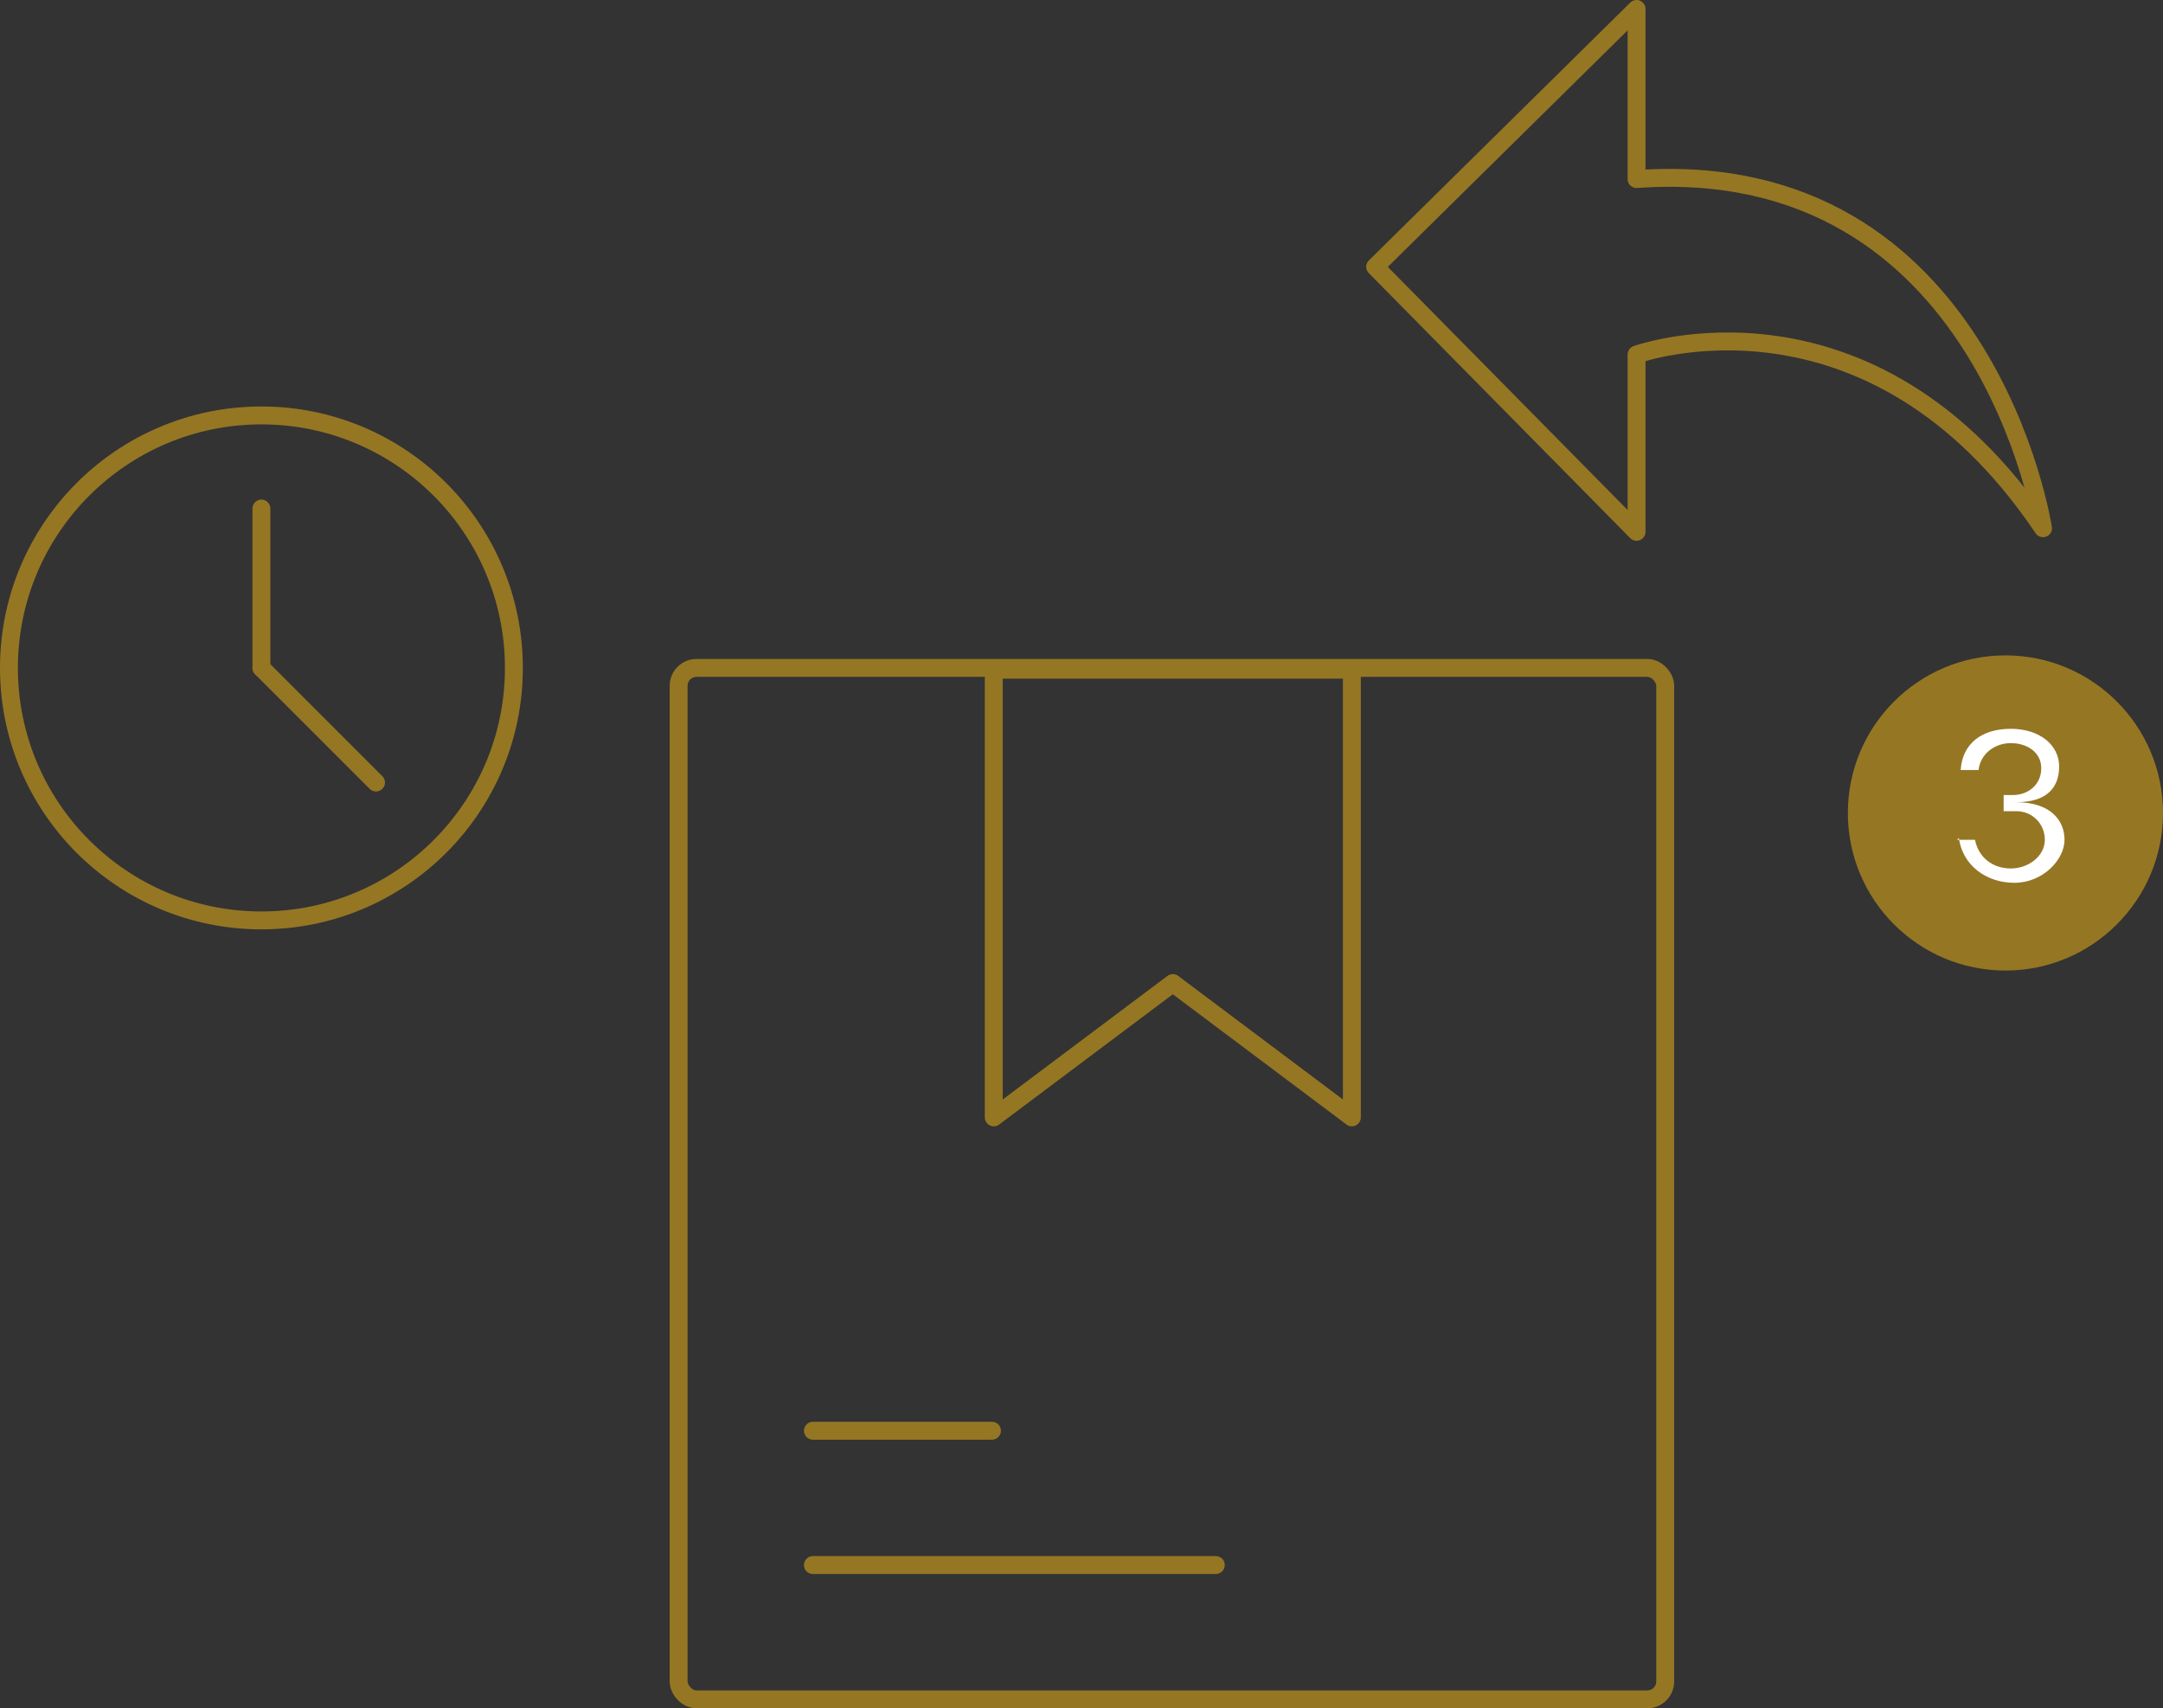 <svg viewBox="0 0 120.8 95.4" version="1.1" xmlns="http://www.w3.org/2000/svg" id="Ebene_1">
  
  <rect x="0" y="0" width="120.8" height="95.4" fill="#333333" stroke="none"/>
  
  <defs>
    <style>
      .st0 {
        fill: #957623;
      }

      .st1 {
        fill: none;
        stroke: #957623;
        stroke-linecap: round;
        stroke-linejoin: round;
      }

      .st2 {
        isolation: isolate;
      }

      .st3 {
        fill: #fff;
      }
    </style>
  </defs>
  <g id="Gruppe_2472">
    <g id="Gruppe_1770">
      <g id="Gruppe_1731">
        <path d="M76.8,14.9l14.6,14.8v-9.9s13-4.7,22.7,9.7c0,0-3.2-20.9-22.7-19.5V.5l-14.6,14.4Z" class="st1" id="Pfad_1621"></path>
      </g>
      <g id="Gruppe_1730">
        <g id="Gruppe_1732">
          <rect ry="1" rx="1" height="57.6" width="55.1" y="37.3" x="37.9" class="st1" id="Rechteck_825"></rect>
          <path d="M75.5,62.4l-10-7.5-10,7.5v-25h20v25Z" class="st1" id="Pfad_1668"></path>
          <line y2="79.9" x2="55.4" y1="79.9" x1="45.4" class="st1" id="Linie_183"></line>
          <line y2="87.4" x2="67.9" y1="87.4" x1="45.4" class="st1" id="Linie_184"></line>
        </g>
      </g>
      <g id="Gruppe_1734">
        <g id="Gruppe_1765">
          <circle r="14.1" cy="37.3" cx="14.6" class="st1" id="Ellipse_209"></circle>
          <line y2="37.3" x2="14.6" y1="28.4" x1="14.6" class="st1" id="Linie_185"></line>
          <line y2="37.3" x2="14.6" y1="43.7" x1="21" class="st1" id="Linie_186"></line>
        </g>
      </g>
    </g>
    <g id="Gruppe_2256">
      <g id="Gruppe_2252">
        <circle r="8.8" cy="45.4" cx="112" class="st0" id="Ellipse_210"></circle>
      </g>
      <g class="st2" id="_3">
        <g class="st2">
          <path d="M109.3,46.9h1c.2,1,1,1.6,2,1.6s1.9-.7,1.9-1.6-.7-1.6-1.6-1.6h-.7v-.9h.5c.9,0,1.6-.6,1.6-1.5s-.8-1.4-1.7-1.4-1.7.6-1.8,1.5h-1c.1-1.5,1.2-2.3,2.8-2.3s2.7.9,2.7,2.1-.7,2-2.4,2c1.9,0,2.7,1,2.7,2.1s-1.2,2.4-2.8,2.4-2.9-1-3.1-2.5Z" class="st3"></path>
        </g>
      </g>
    </g>
  </g>
</svg>
